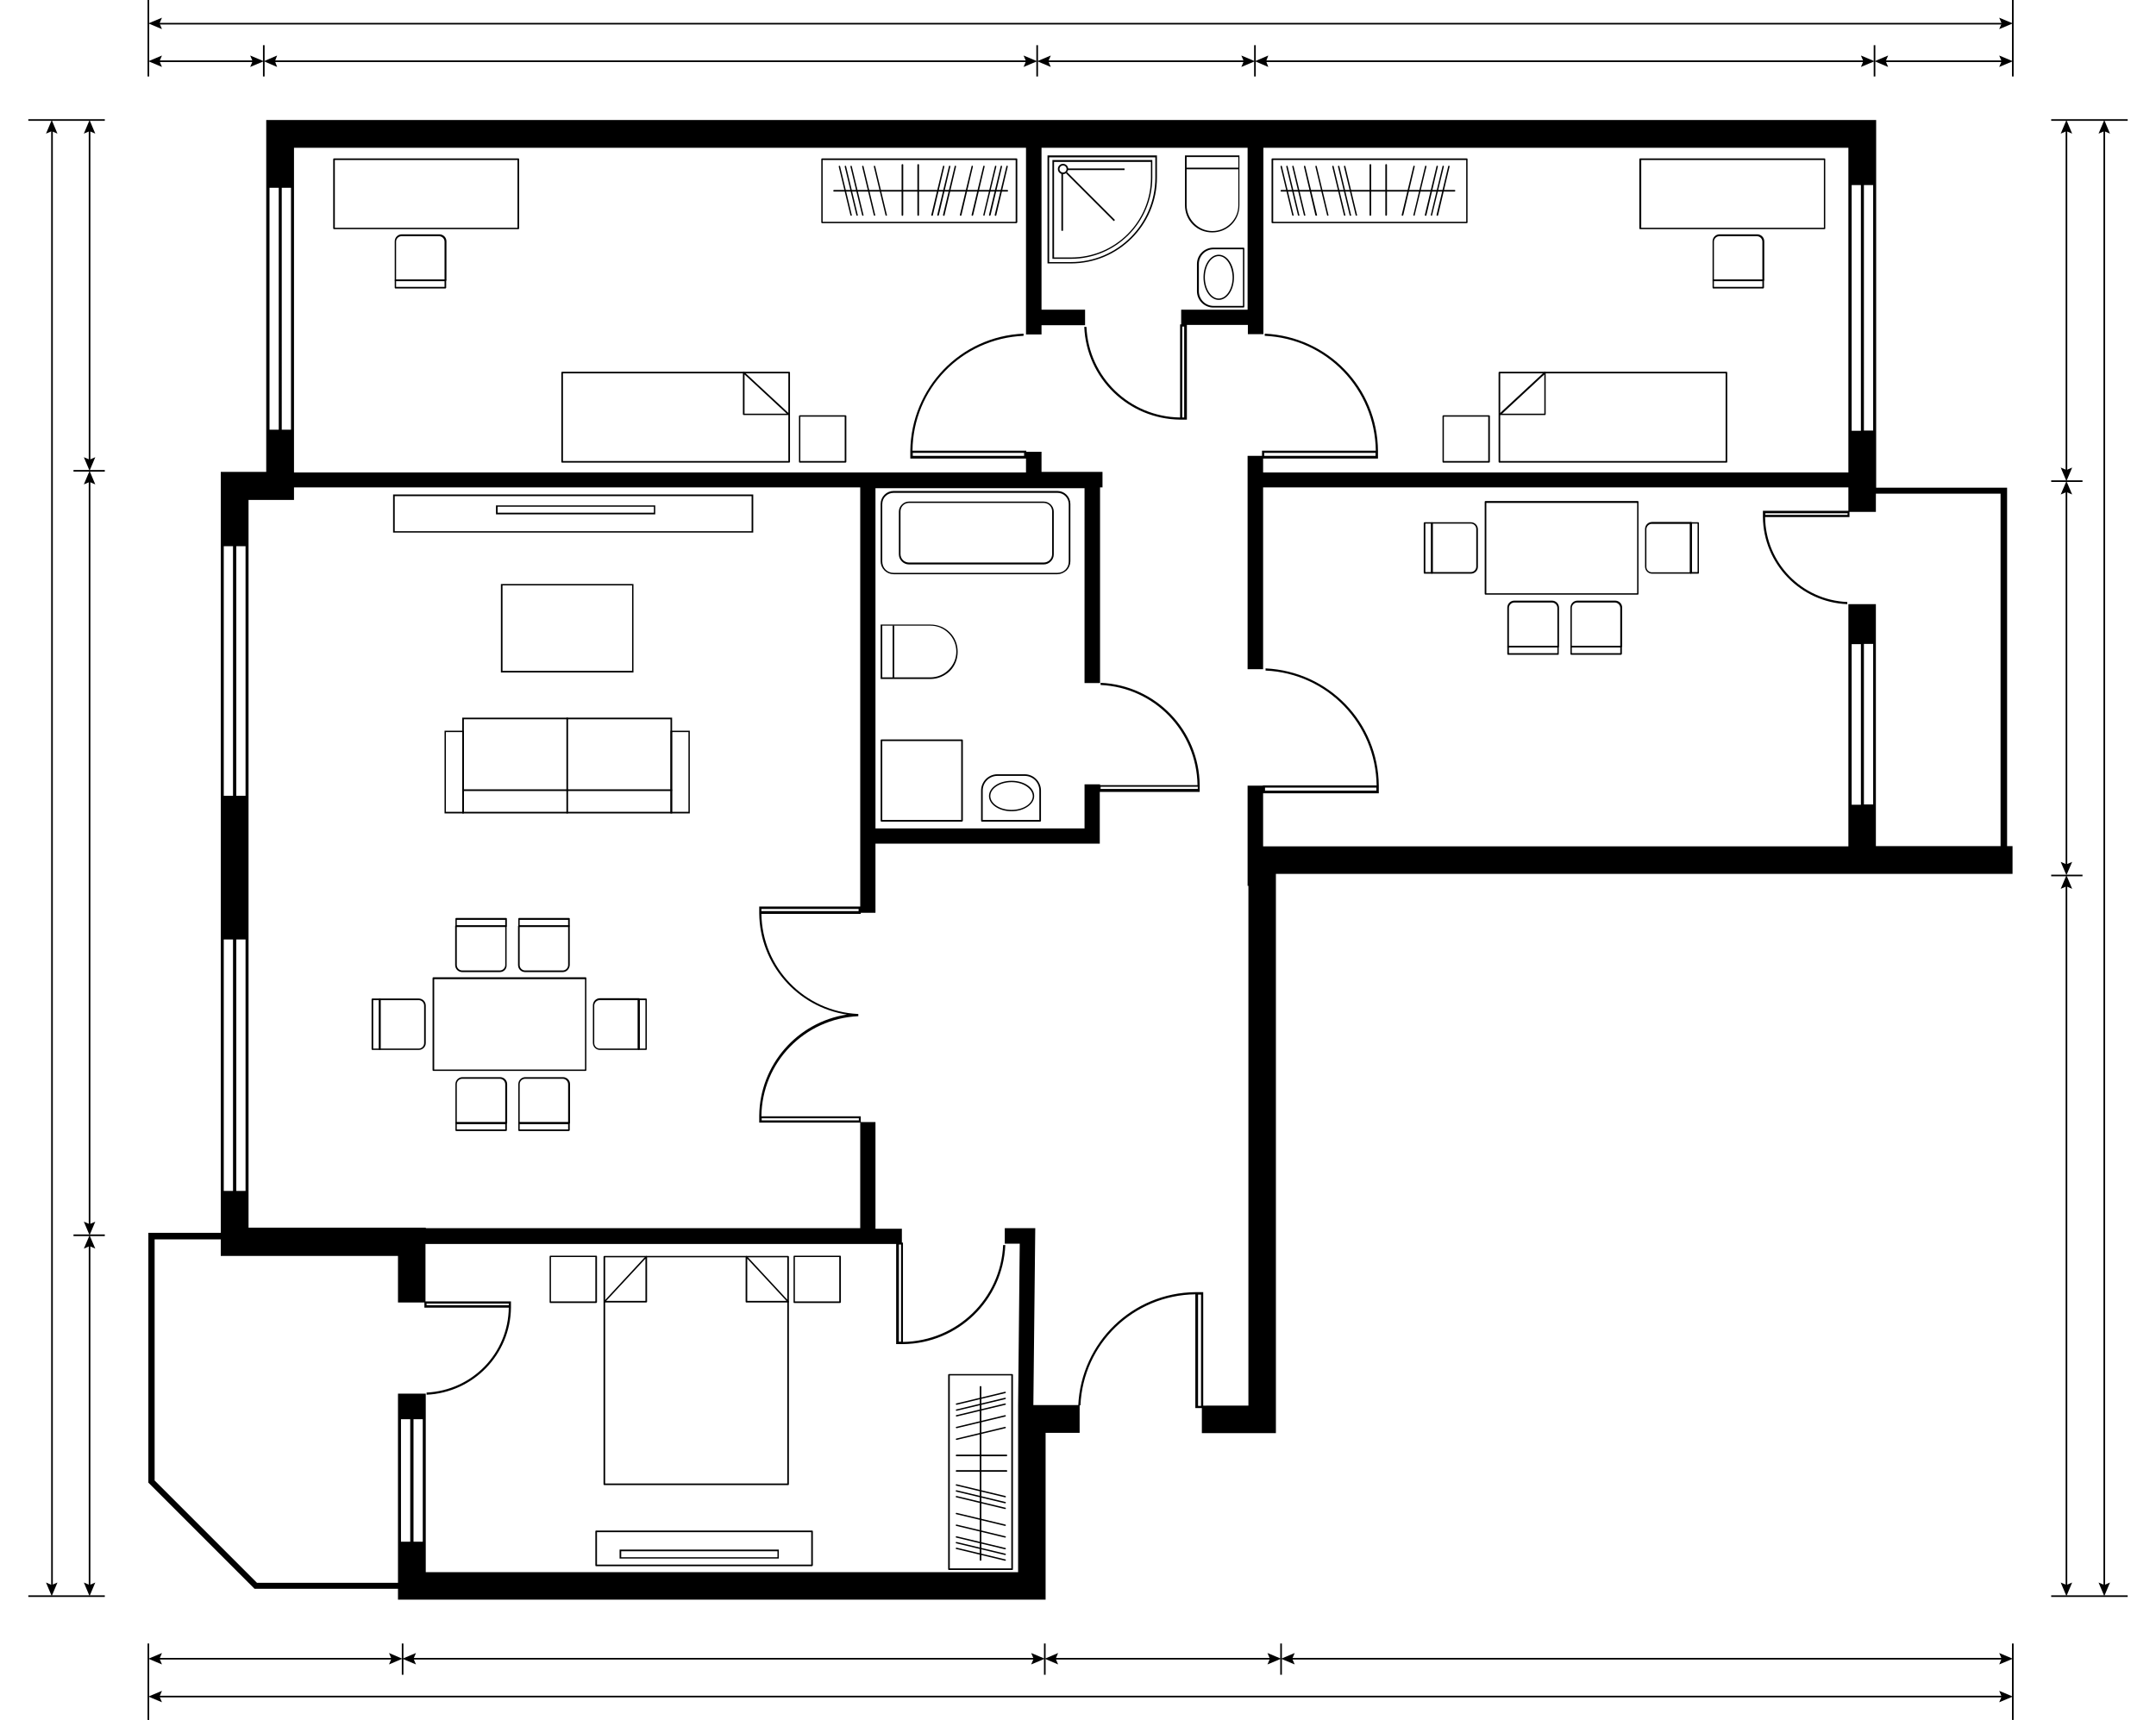 <svg xmlns="http://www.w3.org/2000/svg" xml:space="preserve" style="enable-background:new 0 0 792 632" viewBox="0 0 792 632"><path d="M737.3 310.9V179.2h-48.1V44.1H97.8v129.3H81.1V453H54.5v91.8l39 39h52.7v4h237.9v-61.3h12.5v-10.2h-17l.7-65h-11.2v5.7h5.5l-.6 59.4V577.7H156.4V512.1h-10.2v69.5H94.4L56.8 544v-88.6h24.3v6.1h65.1v17.1h9.7v1.9h31c-.2 16.8-13.4 30.4-30.2 31.2v.8c17.2-.8 30.8-14.8 31-32v-2.3h-31.4v-21.1h172.9v36.8h2.5c20.2-.2 36.7-16.1 37.6-36.4h-.8c-.9 19.8-17 35.3-36.8 35.6v-36.5h-.4v-5.1h-9.7v-39.2h-5.4v-2.1h-36.5c.2-19.8 15.8-35.9 35.6-36.8v-.8c-19.8-.9-35.3-17-35.6-36.8h36.5v-.4h5.4V310H404v-19h36.7v-2.5c-.2-20.2-16.1-36.7-36.4-37.6v.8c19.8.9 35.3 17 35.6 36.8h-35.8v-.3h-5.7v16.2h-76.8v-125h76.8V251h5.7v-71.9h.9v-5.7h-22.4V166H377v-.4h-41.8c.2-22.7 18-41.2 40.8-42.2v-.8c-23.2 1-41.3 19.9-41.6 43.1v2.8h42.5v5.1H108V54.3h268.9v68.6h5.7v-3.4h16v-5.7h-16V54.3h75.7v59.5h-24.4v5.4h-.4v34.2c-18.5-.2-33.6-14.8-34.4-33.3h-.8c.8 19 16.3 33.9 35.3 34.1h2.4v-34.8h22.4v3.4h5.7V54.3H679v119.3H464v-5.1h42.2v-2.8c-.2-23.2-18.4-42-41.6-43.1v.8c22.7 1 40.5 19.5 40.8 42.2h-41.8v1.9h-5.3v78.4h5.7v-66.8h215v8.6h-31.4v2.3c.2 17.2 13.8 31.3 31 32v-.8c-16.8-.7-30-14.4-30.2-31.2h31v-1.9h9.7v-6.7h45.8v129.5h-45.8V222H679v89H464v-19.5h42.5v-2.8c-.2-23.2-18.4-42-41.6-43.1v.8c22.7 1 40.5 19.5 40.8 42.2h-41.8v.1h-5.6v36.8h.3v191H442v-41.7h-2.8c-23.2.2-42 18.4-43.1 41.6h.8c1-22.7 19.5-40.5 42.2-40.8v41.8h2.4v9.2h27.2V321.1h270.6v-10.2h-2zm-582 255.6h-3.4v-45h3.4v45zm-8-45h3.4v45h-3.4v-45zm257-232.4H440v.8h-35.7v-.8zm-28.1-121.6h-40.9v-1.1h40.9v1.1zM86.8 292.4v-91.7h3.4v91.7h-3.4zm3.4 52.8v92.4h-3.4v-92.4h3.4zm-8-144.5h3.4v91.7h-3.4v-91.7zm0 144.5h3.4v92.4h-3.4v-92.4zM156.7 479h30.2v.6h-30.2v-.6zM331 493h-.8v-35.7h.8V493zm-51.2-82.1h35.7v.8h-35.7v-.8zm35.6-76.1h-35.7v-.8h35.7v.8zm.6-155.7v154h-37.1v2.5c.2 18.8 14 34.4 32.2 37.2-18.2 2.8-32 18.4-32.2 37.2v2.5H316v38.8H156.4v-.2H91.3V183.7H108v-4.6h208zM99 69h3.4v88.9H99V69zm7.9 88.9h-3.4V69h3.4v88.9zm328.1-4.5h-.7V120h.7v33.4zm29.4 13h40.9v1.1h-40.9v-1.1zm223.7-8.2h-3.4V68h3.4v90.2zM680.2 68h3.4v90.3h-3.4V68zm-1.5 121.2h-30.2v-.6h30.2v.6zm9.4 106.4h-3.4v-59h3.4v59zm-7.9-58.9h3.4v59h-3.4v-59zm-239 279.9h-1.1v-40.9h1.1v40.9zm23.5-227.2h40.9v1.1h-40.9v-1.1zM57.9 22.2h35.6v.6H57.9z"/><path d="m91.9 20.4.9 2.1-.9 2.1 5-2.1zM59.5 20.4l-.9 2.1.9 2.1-5-2.1zM100.3 22.2h277.4v.6H100.3z"/><path d="m376 20.4.9 2.1-.9 2.1 5-2.1zM101.8 20.4l-.8 2.1.8 2.1-4.9-2.1zM384.4 22.2h73.2v.6h-73.2z"/><path d="m456 20.4.9 2.1-.9 2.1 5-2.1zM386 20.4l-.9 2.1.9 2.1-5-2.1zM464.4 22.2h220.9v.6H464.4z"/><path d="m683.6 20.4.9 2.1-.9 2.1 5-2.1zM465.9 20.4l-.8 2.1.8 2.1-4.9-2.1zM692 22.2h44v.6h-44z"/><path d="m734.4 20.4.9 2.1-.9 2.1 5-2.1zM693.6 20.4l-.9 2.1.9 2.1-5-2.1zM57.9 8.4H736V9H57.9z"/><path d="m734.4 6.5.9 2.1-.9 2.1 5-2.1zM59.5 6.5l-.9 2.1.9 2.1-5-2.1z"/><path d="M739.1 0h.6v28.1h-.6zM54.2 0h.6v28.1h-.6zM380.7 16.6h.6v11.5h-.6zM460.7 16.6h.6v11.5h-.6zM688.3 16.6h.6v11.5h-.6zM96.6 16.6h.6v11.5h-.6zM474 609.2h262v.6H474z"/><path d="m475.6 611.6-.9-2.1.9-2.1-5 2.1zM734.4 611.6l.9-2.1-.9-2.1 5 2.1zM387.1 609.2h80.1v.6h-80.1z"/><path d="m388.7 611.6-.9-2.1.9-2.1-4.9 2.1zM465.6 611.6l.9-2.1-.9-2.1 5 2.1zM151.2 609.2h229.2v.6H151.2z"/><path d="m152.8 611.6-.9-2.1.9-2.1-5 2.1zM378.8 611.6l.9-2.1-.9-2.1 5 2.1zM57.9 609.2h86.6v.6H57.9z"/><path d="m59.5 611.6-.9-2.1.9-2.1-5 2.1zM142.9 611.6l.9-2.1-.9-2.1 4.9 2.1zM57.9 623.1H736v.6H57.9z"/><path d="m59.5 625.5-.9-2.1.9-2.1-5 2.1zM734.4 625.5l.9-2.1-.9-2.1 5 2.1z"/><path d="M54.2 603.9h.6V632h-.6zM739.1 603.9h.6V632h-.6zM470.3 603.9h.6v11.5h-.6zM383.5 603.9h.6v11.5h-.6zM147.6 603.9h.6v11.5h-.6zM32.6 176.4h.6v274.1h-.6z"/><path d="m35 448.9-2.1.9-2.1-.9 2.1 5zM35 178l-2.1-.9-2.1.9 2.1-5zM32.6 47.5h.6v122.1h-.6z"/><path d="m35 168-2.1.9-2.1-.9 2.1 5zM35 49.1l-2.1-.9-2.1.9 2.1-5zM32.6 457.2h.6v125.9h-.6z"/><path d="m35 581.5-2.1.9-2.1-.9 2.1 5zM35 458.8l-2.1-.9-2.1.9 2.1-4.9zM18.8 47.5h.6v535.6h-.6z"/><path d="m21.1 581.5-2.1.9-2.1-.9 2.1 5zM21.1 49.1l-2.1-.9-2.1.9 2.1-5z"/><path d="M10.4 586.2h28.1v.6H10.4zM10.4 43.8h28.1v.6H10.4zM27 453.6h11.5v.6H27zM27 172.7h11.5v.6H27zM758.8 180.1h.6v138.1h-.6z"/><path d="m757 181.7 2.1-.9 2.1.9-2.1-4.9zM757 316.7l2.1.9 2.1-.9-2.1 4.9zM758.8 325h.6v258.1h-.6z"/><path d="m757 326.6 2.1-.9 2.1.9-2.1-5zM757 581.5l2.1.9 2.1-.9-2.1 5zM758.8 47.5h.6v125.9h-.6z"/><path d="m757 49.1 2.1-.9 2.1.9-2.1-5zM757 171.8l2.1.9 2.1-.9-2.1 5zM772.7 47.5h.6v535.6h-.6z"/><path d="m770.9 49.1 2.1-.9 2.1.9-2.1-5zM770.9 581.5l2.1.9 2.1-.9-2.1 5z"/><path d="M753.5 43.8h28.1v.6h-28.1zM753.5 586.2h28.1v.6h-28.1zM753.5 176.5H765v.6h-11.5zM753.5 321.4H765v.6h-11.5zM393.4 96.8h-8.6V57.1H425v8.1c0 17.5-14.2 31.6-31.6 31.6zm-8-.5h8c17.1 0 31-13.9 31-31v-7.5h-39v38.5z"/><path d="M393.4 95.1h-6.8V58.8h36.7v6.4c0 16.5-13.4 29.9-29.9 29.9zm-6.2-.5h6.3c16.2 0 29.3-13.1 29.3-29.3v-5.8h-35.6v35.1z"/><path d="M390.5 64c-1 0-1.9-.8-1.9-1.9 0-1 .8-1.9 1.9-1.9 1 0 1.9.8 1.9 1.9-.1 1.1-.9 1.9-1.9 1.9zm0-3.2c-.7 0-1.3.6-1.3 1.3 0 .7.6 1.3 1.3 1.3.7 0 1.3-.6 1.3-1.3 0-.7-.6-1.3-1.3-1.3z"/><path d="M389.9 63.7h.6v21.1h-.6zM392 61.9h21.1v.6H392zM391.547 63.643l.425-.425 17.606 17.61-.424.424zM289.5 545.7H222c-.2 0-.3-.1-.3-.3v-83.6c0-.2.1-.3.3-.3h67.5c.2 0 .3.1.3.3v83.6c0 .2-.1.3-.3.3zm-67.2-.6h66.9V462h-66.9v83.1z"/><path d="M237.4 478.6h-15.3c-.1 0-.2-.1-.3-.2 0-.1 0-.2.1-.3l15.3-16.5c.1-.1.2-.1.3-.1.1 0 .2.1.2.3v16.5c0 .2-.2.3-.3.3zm-14.7-.6h14.4v-15.5L222.7 478zM289.5 478.6h-15.3c-.2 0-.3-.1-.3-.3v-16.5c0-.1.1-.2.2-.3.1 0 .2 0 .3.1l15.3 16.5c.1.1.1.1.1.2 0 .2-.1.3-.3.3zm-15-.6h14.4l-14.4-15.5V478zM308.6 478.8h-16.8c-.2 0-.3-.1-.3-.3v-16.8c0-.2.1-.3.3-.3h16.8c.2 0 .3.1.3.3v16.8c0 .1-.2.3-.3.3zm-16.6-.6h16.3v-16.3H292v16.3zM219 478.8h-16.8c-.2 0-.3-.1-.3-.3v-16.8c0-.2.1-.3.3-.3H219c.2 0 .3.1.3.3v16.8c0 .1-.2.3-.3.3zm-16.6-.6h16.3v-16.3h-16.3v16.3zM572.4 237.9H554c-.2 0-.3-.1-.3-.3v-14.3c0-1.4 1.1-2.6 2.6-2.6h13.8c1.4 0 2.6 1.1 2.6 2.6v14.3c0 .2-.2.3-.3.3zm-18.1-.5h17.8v-14c0-1.1-.9-2-2-2h-13.8c-1.1 0-2 .9-2 2v14z"/><path d="M572.4 240.6H554c-.2 0-.3-.1-.3-.3v-2.7c0-.2.1-.3.3-.3h18.3c.2 0 .3.1.3.3v2.7c.1.2-.1.3-.2.3zm-18.1-.6h17.8v-2.1h-17.8v2.1zM540.3 210.8H526c-.2 0-.3-.1-.3-.3v-18.3c0-.2.1-.3.3-.3h14.3c1.4 0 2.6 1.1 2.6 2.6v13.8c0 1.4-1.2 2.5-2.6 2.5zm-14-.6h14c1.1 0 2-.9 2-2v-13.8c0-1.1-.9-2-2-2h-14v17.8z"/><path d="M526 210.8h-2.7c-.2 0-.3-.1-.3-.3v-18.3c0-.2.1-.3.3-.3h2.7c.2 0 .3.1.3.3v18.3c0 .2-.2.3-.3.3zm-2.4-.6h2.1v-17.8h-2.1v17.8zM621.2 210.8h-14.3c-1.4 0-2.6-1.1-2.6-2.6v-13.8c0-1.4 1.1-2.6 2.6-2.6h14.3c.2 0 .3.1.3.3v18.3c0 .3-.2.4-.3.4zm-14.4-18.3c-1.1 0-2 .9-2 2v13.8c0 1.1.9 2 2 2h14v-17.8h-14z"/><path d="M623.8 210.8h-2.7c-.2 0-.3-.1-.3-.3v-18.3c0-.2.1-.3.3-.3h2.7c.2 0 .3.1.3.3v18.3c0 .2-.1.3-.3.3zm-2.3-.6h2.1v-17.8h-2.1v17.8zM595.5 237.9h-18.3c-.2 0-.3-.1-.3-.3v-14.3c0-1.4 1.1-2.6 2.6-2.6h13.8c1.4 0 2.6 1.1 2.6 2.6v14.3c-.2.2-.3.3-.4.3zm-18.1-.5h17.8v-14c0-1.1-.9-2-2-2h-13.8c-1.1 0-2 .9-2 2v14z"/><path d="M595.5 240.6h-18.3c-.2 0-.3-.1-.3-.3v-2.7c0-.2.1-.3.3-.3h18.3c.2 0 .3.1.3.3v2.7c-.1.2-.2.3-.3.3zm-18.1-.6h17.8v-2.1h-17.8v2.1zM601.6 218.5h-55.9c-.2 0-.3-.1-.3-.3v-33.8c0-.2.1-.3.3-.3h55.9c.2 0 .3.1.3.3v33.8c0 .2-.1.3-.3.3zM546 218h55.4v-33.2H546V218zM388.4 211h-60.1c-1.3 0-2.5-.5-3.4-1.4-.9-.9-1.4-2.1-1.4-3.4v-21c0-1.3.5-2.5 1.4-3.4.9-.9 2.1-1.4 3.4-1.4h60.1c1.3 0 2.5.5 3.4 1.4.9.9 1.4 2.1 1.4 3.4v21c0 1.3-.5 2.5-1.4 3.4-1 .9-2.2 1.4-3.4 1.4zm-60.1-29.9c-1.1 0-2.2.4-3 1.2-.8.8-1.2 1.8-1.2 3v21c0 1.1.4 2.2 1.2 3 .8.8 1.8 1.2 3 1.2h60.1c1.1 0 2.2-.4 3-1.2.8-.8 1.2-1.8 1.2-3v-21c0-1.1-.4-2.2-1.2-3-.8-.8-1.8-1.2-3-1.2h-60.1z"/><path d="M383.4 207.4h-49.5c-1 0-1.9-.4-2.6-1.1-.7-.7-1.1-1.6-1.1-2.6V188c0-1 .4-1.9 1.1-2.6.7-.7 1.6-1.1 2.6-1.1h49.5c1 0 1.9.4 2.6 1.1.7.7 1.1 1.6 1.1 2.6v15.7c0 1-.4 1.9-1.1 2.6-.7.7-1.6 1.1-2.6 1.1zm-49.5-22.6c-.8 0-1.6.3-2.2.9-.6.6-.9 1.4-.9 2.2v15.7c0 .8.3 1.6.9 2.2.6.6 1.4.9 2.2.9h49.5c.8 0 1.6-.3 2.2-.9.6-.6.9-1.4.9-2.2v-15.7c0-.8-.3-1.6-.9-2.2-.6-.6-1.4-.9-2.2-.9h-49.5zM341.8 249.5h-18.3v-20h18.3c2.7 0 5.2 1 7.1 2.9 1.9 1.9 2.9 4.4 2.9 7.1 0 2.7-1 5.2-2.9 7.1-1.9 1.8-4.4 2.9-7.1 2.9zm-17.7-.6h17.7c2.5 0 4.9-1 6.7-2.8 1.8-1.8 2.8-4.1 2.8-6.7 0-2.5-1-4.9-2.8-6.7-1.8-1.8-4.1-2.8-6.7-2.8h-17.7v19z"/><path d="M327.9 229.8h.6v19.4h-.6zM445.3 85.4c-2.7 0-5.2-1-7.1-2.9-1.9-1.9-2.9-4.4-2.9-7.1V57.1h20v18.3c0 2.7-1 5.2-2.9 7.1-1.9 1.9-4.4 2.9-7.1 2.9zm-9.4-27.7v17.7c0 2.5 1 4.9 2.8 6.7 1.8 1.8 4.1 2.8 6.7 2.8 2.5 0 4.9-1 6.7-2.8 1.8-1.8 2.8-4.1 2.8-6.7V57.7h-19z"/><path d="M435.6 61.6H455v.6h-19.4zM382.1 301.9h-21.4c-.2 0-.3-.1-.3-.3v-11.1c0-3.3 2.7-6 6-6h10c3.3 0 6 2.7 6 6v11.1c0 .1-.1.3-.3.3zm-21.1-.6h20.8v-10.8c0-3-2.4-5.4-5.4-5.4h-10c-3 0-5.4 2.4-5.4 5.4v10.8z"/><path d="M371.6 298.1c-4.6 0-8.3-2.5-8.3-5.6 0-3.1 3.7-5.6 8.3-5.6 4.6 0 8.3 2.5 8.3 5.6 0 3-3.7 5.6-8.3 5.6zm0-10.7c-4.3 0-7.8 2.3-7.8 5.1s3.5 5.1 7.8 5.1 7.8-2.3 7.8-5.1c-.1-2.8-3.6-5.1-7.8-5.1zM456.8 113h-11.1c-3.3 0-6-2.7-6-6V97c0-3.3 2.7-6 6-6h11.1c.2 0 .3.1.3.3v21.4c0 .1-.1.3-.3.3zm-11-21.4c-3 0-5.4 2.4-5.4 5.4v10c0 3 2.4 5.4 5.4 5.4h10.8V91.6h-10.8z"/><path d="M447.7 110.2c-3.1 0-5.6-3.7-5.6-8.3 0-4.6 2.5-8.3 5.6-8.3 3.1 0 5.6 3.7 5.6 8.3 0 4.6-2.5 8.3-5.6 8.3zm0-16.1c-2.8 0-5.1 3.5-5.1 7.8s2.3 7.8 5.1 7.8 5.1-3.5 5.1-7.8c-.1-4.3-2.3-7.8-5.1-7.8zM371.8 576.9h-23.2c-.2 0-.3-.1-.3-.3v-71.4c0-.2.1-.3.3-.3h23.2c.2 0 .3.1.3.3v71.4c0 .2-.1.3-.3.3zm-22.9-.6h22.6v-70.9h-22.6v70.9z"/><path d="M360.2 573.5c-.2 0-.3-.1-.3-.3v-63.6c0-.2.1-.3.3-.3.2 0 .3.1.3.3v63.6c0 .2-.1.3-.3.3z"/><path d="M351.4 516.2c-.1 0-.2-.1-.3-.2 0-.2.1-.3.2-.3l17.9-4.3c.2 0 .3.1.3.2 0 .2-.1.3-.2.3l-17.9 4.3zM351.4 520.5c-.1 0-.2-.1-.3-.2 0-.2.1-.3.2-.3l17.9-4.3c.2 0 .3.1.3.2 0 .2-.1.3-.2.3l-17.9 4.3zM351.4 518.4c-.1 0-.2-.1-.3-.2 0-.2.1-.3.2-.3l17.9-4.3c.2 0 .3.1.3.2 0 .2-.1.3-.2.3l-17.9 4.3zM351.4 524.8c-.1 0-.2-.1-.3-.2 0-.2.1-.3.2-.3l17.9-4.3c.2 0 .3.1.3.2 0 .2-.1.3-.2.3l-17.9 4.3zM351.4 529.1c-.1 0-.2-.1-.3-.2 0-.2.1-.3.2-.3l17.9-4.3c.2 0 .3.1.3.2 0 .2-.1.3-.2.3l-17.9 4.3zM369.2 573.5l-17.9-4.3c-.2 0-.2-.2-.2-.3 0-.2.2-.2.3-.2l17.9 4.3c.2 0 .2.2.2.3 0 .1-.1.2-.3.2zM369.2 569.3l-17.9-4.3c-.2 0-.2-.2-.2-.3 0-.2.2-.2.3-.2l17.9 4.3c.2 0 .2.2.2.3 0 .1-.1.2-.3.2zM369.2 571.4l-17.9-4.3c-.2 0-.2-.2-.2-.3 0-.2.2-.2.3-.2l17.9 4.3c.2 0 .2.2.2.3 0 .1-.1.2-.3.2zM369.2 554.5l-17.9-4.3c-.2 0-.2-.2-.2-.3 0-.2.2-.2.3-.2l17.9 4.3c.2 0 .2.2.2.3 0 .1-.1.2-.3.2zM369.2 550.2l-17.9-4.3c-.2 0-.2-.2-.2-.3 0-.2.2-.2.3-.2l17.9 4.3c.2 0 .2.2.2.3 0 .2-.1.2-.3.2zM369.2 552.4l-17.9-4.3c-.2 0-.2-.2-.2-.3 0-.2.2-.2.3-.2l17.9 4.3c.2 0 .2.2.2.3 0 .1-.1.2-.3.2zM369.2 565l-17.9-4.3c-.2 0-.2-.2-.2-.3 0-.2.2-.2.3-.2l17.9 4.3c.2 0 .2.2.2.3 0 .1-.1.2-.3.2zM369.2 560.7l-17.9-4.3c-.2 0-.2-.2-.2-.3 0-.2.2-.2.3-.2l17.9 4.3c.2 0 .2.2.2.3 0 .1-.1.2-.3.2zM369.7 535.1h-18.3c-.2 0-.3-.1-.3-.3 0-.2.1-.3.3-.3h18.3c.2 0 .3.1.3.3 0 .1-.1.3-.3.3zM369.7 540.8h-18.3c-.2 0-.3-.1-.3-.3 0-.2.1-.3.3-.3h18.3c.2 0 .3.1.3.3 0 .2-.1.3-.3.3zM373.4 82H302c-.2 0-.3-.1-.3-.3V58.5c0-.2.1-.3.3-.3h71.4c.2 0 .3.1.3.3v23.2c-.1.2-.2.3-.3.3zm-71.2-.5h70.9V58.8h-70.9v22.7z"/><path d="M370 70.4h-63.6c-.2 0-.3-.1-.3-.3 0-.2.1-.3.3-.3H370c.2 0 .3.1.3.3 0 .2-.1.3-.3.3z"/><path d="M312.7 79.3c-.1 0-.2-.1-.3-.2l-4.3-17.9c0-.2.1-.3.2-.3.2 0 .3.1.3.2l4.3 17.9c.1.1 0 .2-.2.3.1 0 0 0 0 0zM317 79.3c-.1 0-.2-.1-.3-.2l-4.3-17.9c0-.2.1-.3.2-.3.2 0 .3.1.3.2l4.3 17.9c.1.1 0 .2-.2.3zM314.9 79.3c-.1 0-.2-.1-.3-.2l-4.3-17.9c0-.2.1-.3.2-.3.2 0 .3.1.3.2l4.3 17.9c.1.1 0 .2-.2.3zM321.3 79.3c-.1 0-.2-.1-.3-.2l-4.3-17.9c0-.2.1-.3.2-.3.2 0 .3.1.3.2l4.3 17.9c.1.1 0 .2-.2.3zM325.6 79.3c-.1 0-.2-.1-.3-.2L321 61.2c0-.2.1-.3.2-.3.2 0 .3.1.3.2l4.3 17.9c.1.1 0 .2-.2.3zM365.7 79.3c-.2 0-.3-.2-.3-.3l4.3-17.9c0-.2.2-.2.3-.2.2 0 .2.2.2.3L366 79c0 .2-.1.3-.3.3zM361.5 79.3c-.1 0-.1 0 0 0-.2 0-.3-.2-.3-.3l4.3-17.9c0-.2.2-.2.3-.2.2 0 .2.2.2.3L361.7 79c0 .2-.1.3-.2.3zM363.6 79.3c-.2 0-.3-.2-.3-.3l4.3-17.9c0-.2.2-.2.3-.2.2 0 .2.2.2.3L363.9 79c-.1.2-.2.3-.3.3zM346.7 79.3c-.2 0-.3-.2-.3-.3l4.3-17.9c0-.2.2-.2.3-.2.2 0 .2.2.2.3L347 79c0 .2-.1.3-.3.3zM342.4 79.3c-.2 0-.3-.2-.3-.3l4.3-17.9c0-.2.2-.2.3-.2.2 0 .2.2.2.3L342.7 79c0 .2-.1.3-.3.3zM344.6 79.3s-.1 0 0 0c-.2 0-.3-.2-.3-.3l4.3-17.9c0-.2.2-.2.3-.2.2 0 .2.2.2.3L344.9 79c-.1.2-.2.3-.3.3zM357.2 79.3s-.1 0 0 0c-.2 0-.3-.2-.3-.3l4.3-17.9c0-.2.2-.2.3-.2.2 0 .2.2.2.3L357.5 79c-.1.2-.2.3-.3.3zM352.9 79.3c-.2 0-.3-.2-.3-.3l4.3-17.9c0-.2.2-.2.3-.2.2 0 .2.2.2.3L353.2 79c0 .2-.2.3-.3.3zM331.5 79.3c-.2 0-.3-.1-.3-.3V60.6c0-.2.1-.3.3-.3.2 0 .3.1.3.3V79c0 .1-.1.3-.3.3zM337.3 79.3c-.2 0-.3-.1-.3-.3V60.6c0-.2.1-.3.3-.3.2 0 .3.1.3.3V79c0 .1-.1.3-.3.3zM240.7 189h-58.5v-3.3h58.5v3.3zm-57.9-.6h57.4v-2.2h-57.4v2.2zM208.6 290.6h-38.8v-26.9h38.8v26.9zm-38.2-.5h37.7v-25.8h-37.7v25.8z"/><path d="M246.9 290.6h-38.8v-26.9h38.8v26.9zm-38.3-.5h37.7v-25.8h-37.7v25.8z"/><path d="M208.6 298.9h-38.8v-8.8h38.8v8.8zm-38.2-.6h37.7v-7.7h-37.7v7.7z"/><path d="M246.9 298.9h-38.8v-8.8h38.8v8.8zm-38.3-.6h37.7v-7.7h-37.7v7.7z"/><path d="M253.4 298.9h-7.1v-30.4h7.1v30.4zm-6.5-.6h6V269h-6v29.3zM170.4 298.9h-7.1v-30.4h7.1v30.4zm-6.6-.6h6V269h-6v29.3zM276.7 195.7H144.4v-14h132.3v14zm-131.7-.5h131.1v-12.9H145v12.9zM232.7 247.1H184v-32.5h48.7v32.5zm-48.1-.6h47.6v-31.4h-47.6v31.4zM289.7 152.5h-16.5c-.2 0-.3-.1-.3-.3v-15.3c0-.1.1-.2.2-.3.1 0 .2 0 .3.1l16.5 15.3c.1.1.1.2.1.3-.1.1-.2.2-.3.2zm-16.2-.5H289l-15.5-14.4V152z"/><path d="M289.9 170h-83.4c-.2 0-.3-.1-.3-.3v-32.8c0-.2.1-.3.3-.3h83.4c.2 0 .3.1.3.3v32.8c0 .2-.2.3-.3.3zm-83.1-.6h82.8v-32.2h-82.8v32.2zM310.6 170h-16.8c-.2 0-.3-.1-.3-.3v-16.8c0-.2.1-.3.3-.3h16.8c.2 0 .3.1.3.3v16.8c0 .2-.2.3-.3.3zm-16.6-.6h16.3v-16.3H294v16.3zM163.6 103.3h-18.3c-.2 0-.3-.1-.3-.3V88.7c0-1.4 1.1-2.6 2.6-2.6h13.8c1.4 0 2.6 1.1 2.6 2.6V103c-.1.2-.3.3-.4.3zm-18.1-.5h17.8v-14c0-1.1-.9-2-2-2h-13.8c-1.1 0-2 .9-2 2v14z"/><path d="M163.6 106h-18.3c-.2 0-.3-.1-.3-.3V103c0-.2.1-.3.3-.3h18.3c.2 0 .3.1.3.3v2.7c0 .2-.2.3-.3.3zm-18.1-.6h17.8v-2.1h-17.8v2.1zM190.4 84.2h-67.7c-.2 0-.3-.1-.3-.3V58.5c0-.2.1-.3.3-.3h67.7c.2 0 .3.1.3.3V84c0 .1-.2.2-.3.2zm-67.4-.5h67.1V58.8H123v24.9zM538.8 82h-71.4c-.2 0-.3-.1-.3-.3V58.5c0-.2.1-.3.3-.3h71.4c.2 0 .3.1.3.3v23.2c0 .2-.1.3-.3.3zm-71.1-.5h70.9V58.8h-70.9v22.7z"/><path d="M534.3 70.4h-63.6c-.2 0-.3-.1-.3-.3 0-.2.1-.3.3-.3h63.6c.2 0 .3.1.3.3 0 .2-.2.3-.3.3z"/><path d="M528 79.3c-.2 0-.3-.2-.3-.3l4.3-17.9c0-.2.2-.2.3-.2.2 0 .2.2.2.3L528.3 79c0 .2-.2.3-.3.3zM523.7 79.3c-.2 0-.3-.2-.3-.3l4.3-17.9c0-.2.2-.2.3-.2.2 0 .2.2.2.3L524 79c0 .2-.1.3-.3.3zM525.9 79.3c-.1 0-.1 0 0 0-.2 0-.3-.2-.3-.3l4.3-17.9c0-.2.2-.2.3-.2.2 0 .2.2.2.3L526.1 79c0 .2-.1.3-.2.3zM519.5 79.3c-.1 0-.1 0 0 0-.2 0-.3-.2-.3-.3l4.3-17.9c0-.2.2-.2.3-.2.2 0 .2.2.2.3L519.7 79c0 .2-.1.3-.2.3zM515.2 79.3s-.1 0 0 0c-.2 0-.3-.2-.3-.3l4.3-17.9c0-.2.2-.2.3-.2.2 0 .2.2.2.3L515.5 79c-.1.2-.2.3-.3.3zM475 79.3c-.1 0-.2-.1-.3-.2l-4.3-17.9c0-.2.1-.3.2-.3.2 0 .3.1.3.2l4.3 17.9c.1.1 0 .2-.2.3zM479.3 79.3c-.1 0-.2-.1-.3-.2l-4.3-17.9c0-.2.1-.3.2-.3.2 0 .3.1.3.2l4.3 17.9c.1.1 0 .2-.2.3zM477.1 79.3c-.1 0-.2-.1-.3-.2l-4.3-17.9c0-.2.1-.3.2-.3.2 0 .3.1.3.2l4.3 17.9c.1.1.1.2-.2.3.1 0 .1 0 0 0zM494 79.3c-.1 0-.2-.1-.3-.2l-4.3-17.9c0-.2.1-.3.2-.3.2 0 .3.1.3.2l4.3 17.9c.1.1 0 .2-.2.3.1 0 0 0 0 0zM498.3 79.3c-.1 0-.2-.1-.3-.2l-4.3-17.9c0-.2.1-.3.2-.3.2 0 .3.1.3.2l4.3 17.9c.1.1 0 .2-.2.3zM496.1 79.3c-.1 0-.2-.1-.3-.2l-4.3-17.9c0-.2.1-.3.2-.3.2 0 .3.1.3.2l4.3 17.9c.2.1.1.2-.2.3.1 0 .1 0 0 0zM483.5 79.3c-.1 0-.2-.1-.3-.2L479 61.2c0-.2.1-.3.2-.3.2 0 .3.1.3.2l4.3 17.9c.1.1 0 .2-.3.3.1 0 .1 0 0 0zM487.8 79.3c-.1 0-.2-.1-.3-.2l-4.3-17.9c0-.2.1-.3.2-.3.2 0 .3.1.3.2L488 79c.1.1 0 .2-.2.3.1 0 0 0 0 0zM509.2 79.3c-.2 0-.3-.1-.3-.3V60.6c0-.2.1-.3.3-.3.2 0 .3.1.3.3V79c0 .1-.2.3-.3.3zM503.4 79.3c-.2 0-.3-.1-.3-.3V60.6c0-.2.1-.3.3-.3.2 0 .3.1.3.3V79c0 .1-.1.3-.3.3zM567.6 152.5H551c-.1 0-.2-.1-.3-.2 0-.1 0-.2.1-.3l16.5-15.3c.1-.1.2-.1.3-.1.1 0 .2.1.2.3v15.3c0 .2-.1.3-.2.3zm-15.8-.5h15.5v-14.4L551.8 152z"/><path d="M634.2 170h-83.4c-.2 0-.3-.1-.3-.3v-32.8c0-.2.1-.3.3-.3h83.4c.2 0 .3.1.3.3v32.8c0 .2-.1.3-.3.3zm-83.1-.6h82.8v-32.2h-82.8v32.2zM547 170h-16.8c-.2 0-.3-.1-.3-.3v-16.8c0-.2.1-.3.3-.3H547c.2 0 .3.1.3.3v16.8c0 .2-.2.3-.3.3zm-16.6-.6h16.3v-16.3h-16.3v16.3zM647.7 103.3h-18.3c-.2 0-.3-.1-.3-.3V88.7c0-1.4 1.1-2.6 2.6-2.6h13.8c1.4 0 2.6 1.1 2.6 2.6V103c-.2.2-.3.3-.4.3zm-18.1-.5h17.8v-14c0-1.1-.9-2-2-2h-13.8c-1.1 0-2 .9-2 2v14z"/><path d="M647.7 106h-18.3c-.2 0-.3-.1-.3-.3V103c0-.2.1-.3.3-.3h18.3c.2 0 .3.1.3.3v2.7c-.1.2-.2.3-.3.3zm-18.1-.6h17.8v-2.1h-17.8v2.1zM670.2 84.2h-67.7c-.2 0-.3-.1-.3-.3V58.5c0-.2.1-.3.3-.3h67.7c.2 0 .3.1.3.3V84c0 .1-.1.2-.3.2zm-67.4-.5H670V58.8h-67.1v24.9zM353.4 301.9h-29.6c-.2 0-.3-.1-.3-.3V272c0-.2.1-.3.3-.3h29.6c.2 0 .3.1.3.3v29.6c0 .1-.2.3-.3.3zm-29.3-.6h29v-29h-29v29zM286.1 572.7h-58.5v-3.3h58.5v3.3zm-57.9-.5h57.4V570h-57.4v2.2z"/><path d="M298.3 575.5H219c-.2 0-.3-.1-.3-.3v-12.5c0-.2.1-.3.3-.3h79.3c.2 0 .3.1.3.3v12.5c-.1.2-.2.3-.3.3zm-79-.6H298V563h-78.7v11.9zM206.7 357.2h-13.8c-1.4 0-2.6-1.1-2.6-2.6v-14.3c0-.2.1-.3.3-.3H209c.2 0 .3.1.3.3v14.3c-.1 1.5-1.2 2.6-2.6 2.6zm-15.8-16.6v14c0 1.1.9 2 2 2h13.8c1.1 0 2-.9 2-2v-14h-17.8z"/><path d="M209 340.6h-18.3c-.2 0-.3-.1-.3-.3v-2.7c0-.2.1-.3.3-.3H209c.2 0 .3.1.3.3v2.7c-.1.2-.2.3-.3.3zm-18.1-.5h17.8V338h-17.8v2.1zM183.6 357.2h-13.8c-1.4 0-2.6-1.1-2.6-2.6v-14.3c0-.2.1-.3.3-.3h18.3c.2 0 .3.1.3.3v14.3c.1 1.5-1.1 2.6-2.5 2.6zm-15.8-16.6v14c0 1.1.9 2 2 2h13.8c1.1 0 2-.9 2-2v-14h-17.8z"/><path d="M185.9 340.6h-18.3c-.2 0-.3-.1-.3-.3v-2.7c0-.2.1-.3.3-.3h18.3c.2 0 .3.1.3.3v2.7c0 .2-.2.3-.3.3zm-18.1-.5h17.8V338h-17.8v2.1zM185.9 413h-18.3c-.2 0-.3-.1-.3-.3v-14.3c0-1.4 1.1-2.6 2.6-2.6h13.8c1.4 0 2.6 1.1 2.6 2.6v14.3c-.1.1-.3.3-.4.3zm-18.1-.6h17.8v-14c0-1.1-.9-2-2-2h-13.8c-1.1 0-2 .9-2 2v14z"/><path d="M185.9 415.6h-18.3c-.2 0-.3-.1-.3-.3v-2.7c0-.2.1-.3.3-.3h18.3c.2 0 .3.1.3.3v2.7c0 .2-.2.3-.3.3zm-18.1-.6h17.8v-2h-17.8v2zM153.8 385.8h-14.3c-.2 0-.3-.1-.3-.3v-18.3c0-.2.1-.3.3-.3h14.3c1.4 0 2.6 1.1 2.6 2.6v13.8c0 1.4-1.2 2.5-2.6 2.5zm-14-.5h14c1.1 0 2-.9 2-2v-13.8c0-1.1-.9-2-2-2h-14v17.8z"/><path d="M139.5 385.8h-2.7c-.2 0-.3-.1-.3-.3v-18.3c0-.2.1-.3.3-.3h2.7c.2 0 .3.1.3.3v18.3c0 .2-.1.3-.3.3zm-2.4-.5h2.1v-17.8h-2.1v17.8zM234.7 385.8h-14.3c-1.4 0-2.6-1.1-2.6-2.6v-13.8c0-1.4 1.1-2.6 2.6-2.6h14.3c.2 0 .3.1.3.3v18.3c0 .3-.2.4-.3.4zm-14.4-18.3c-1.1 0-2 .9-2 2v13.8c0 1.1.9 2 2 2h14v-17.8h-14z"/><path d="M237.3 385.8h-2.7c-.2 0-.3-.1-.3-.3v-18.3c0-.2.1-.3.3-.3h2.7c.2 0 .3.1.3.3v18.3c0 .2-.1.3-.3.3zm-2.3-.5h2.1v-17.8H235v17.8zM209 413h-18.3c-.2 0-.3-.1-.3-.3v-14.3c0-1.4 1.1-2.6 2.6-2.6h13.8c1.4 0 2.6 1.1 2.6 2.6v14.3c-.2.1-.3.3-.4.3zm-18.1-.6h17.8v-14c0-1.1-.9-2-2-2h-13.8c-1.1 0-2 .9-2 2v14z"/><path d="M209 415.6h-18.3c-.2 0-.3-.1-.3-.3v-2.7c0-.2.1-.3.3-.3H209c.2 0 .3.1.3.3v2.7c-.1.2-.2.3-.3.3zm-18.1-.6h17.8v-2h-17.8v2zM215.1 393.5h-55.9c-.2 0-.3-.1-.3-.3v-33.8c0-.2.1-.3.3-.3h55.9c.2 0 .3.1.3.3v33.8c0 .2-.1.3-.3.3zm-55.6-.5h55.4v-33.2h-55.4V393z"/></svg>